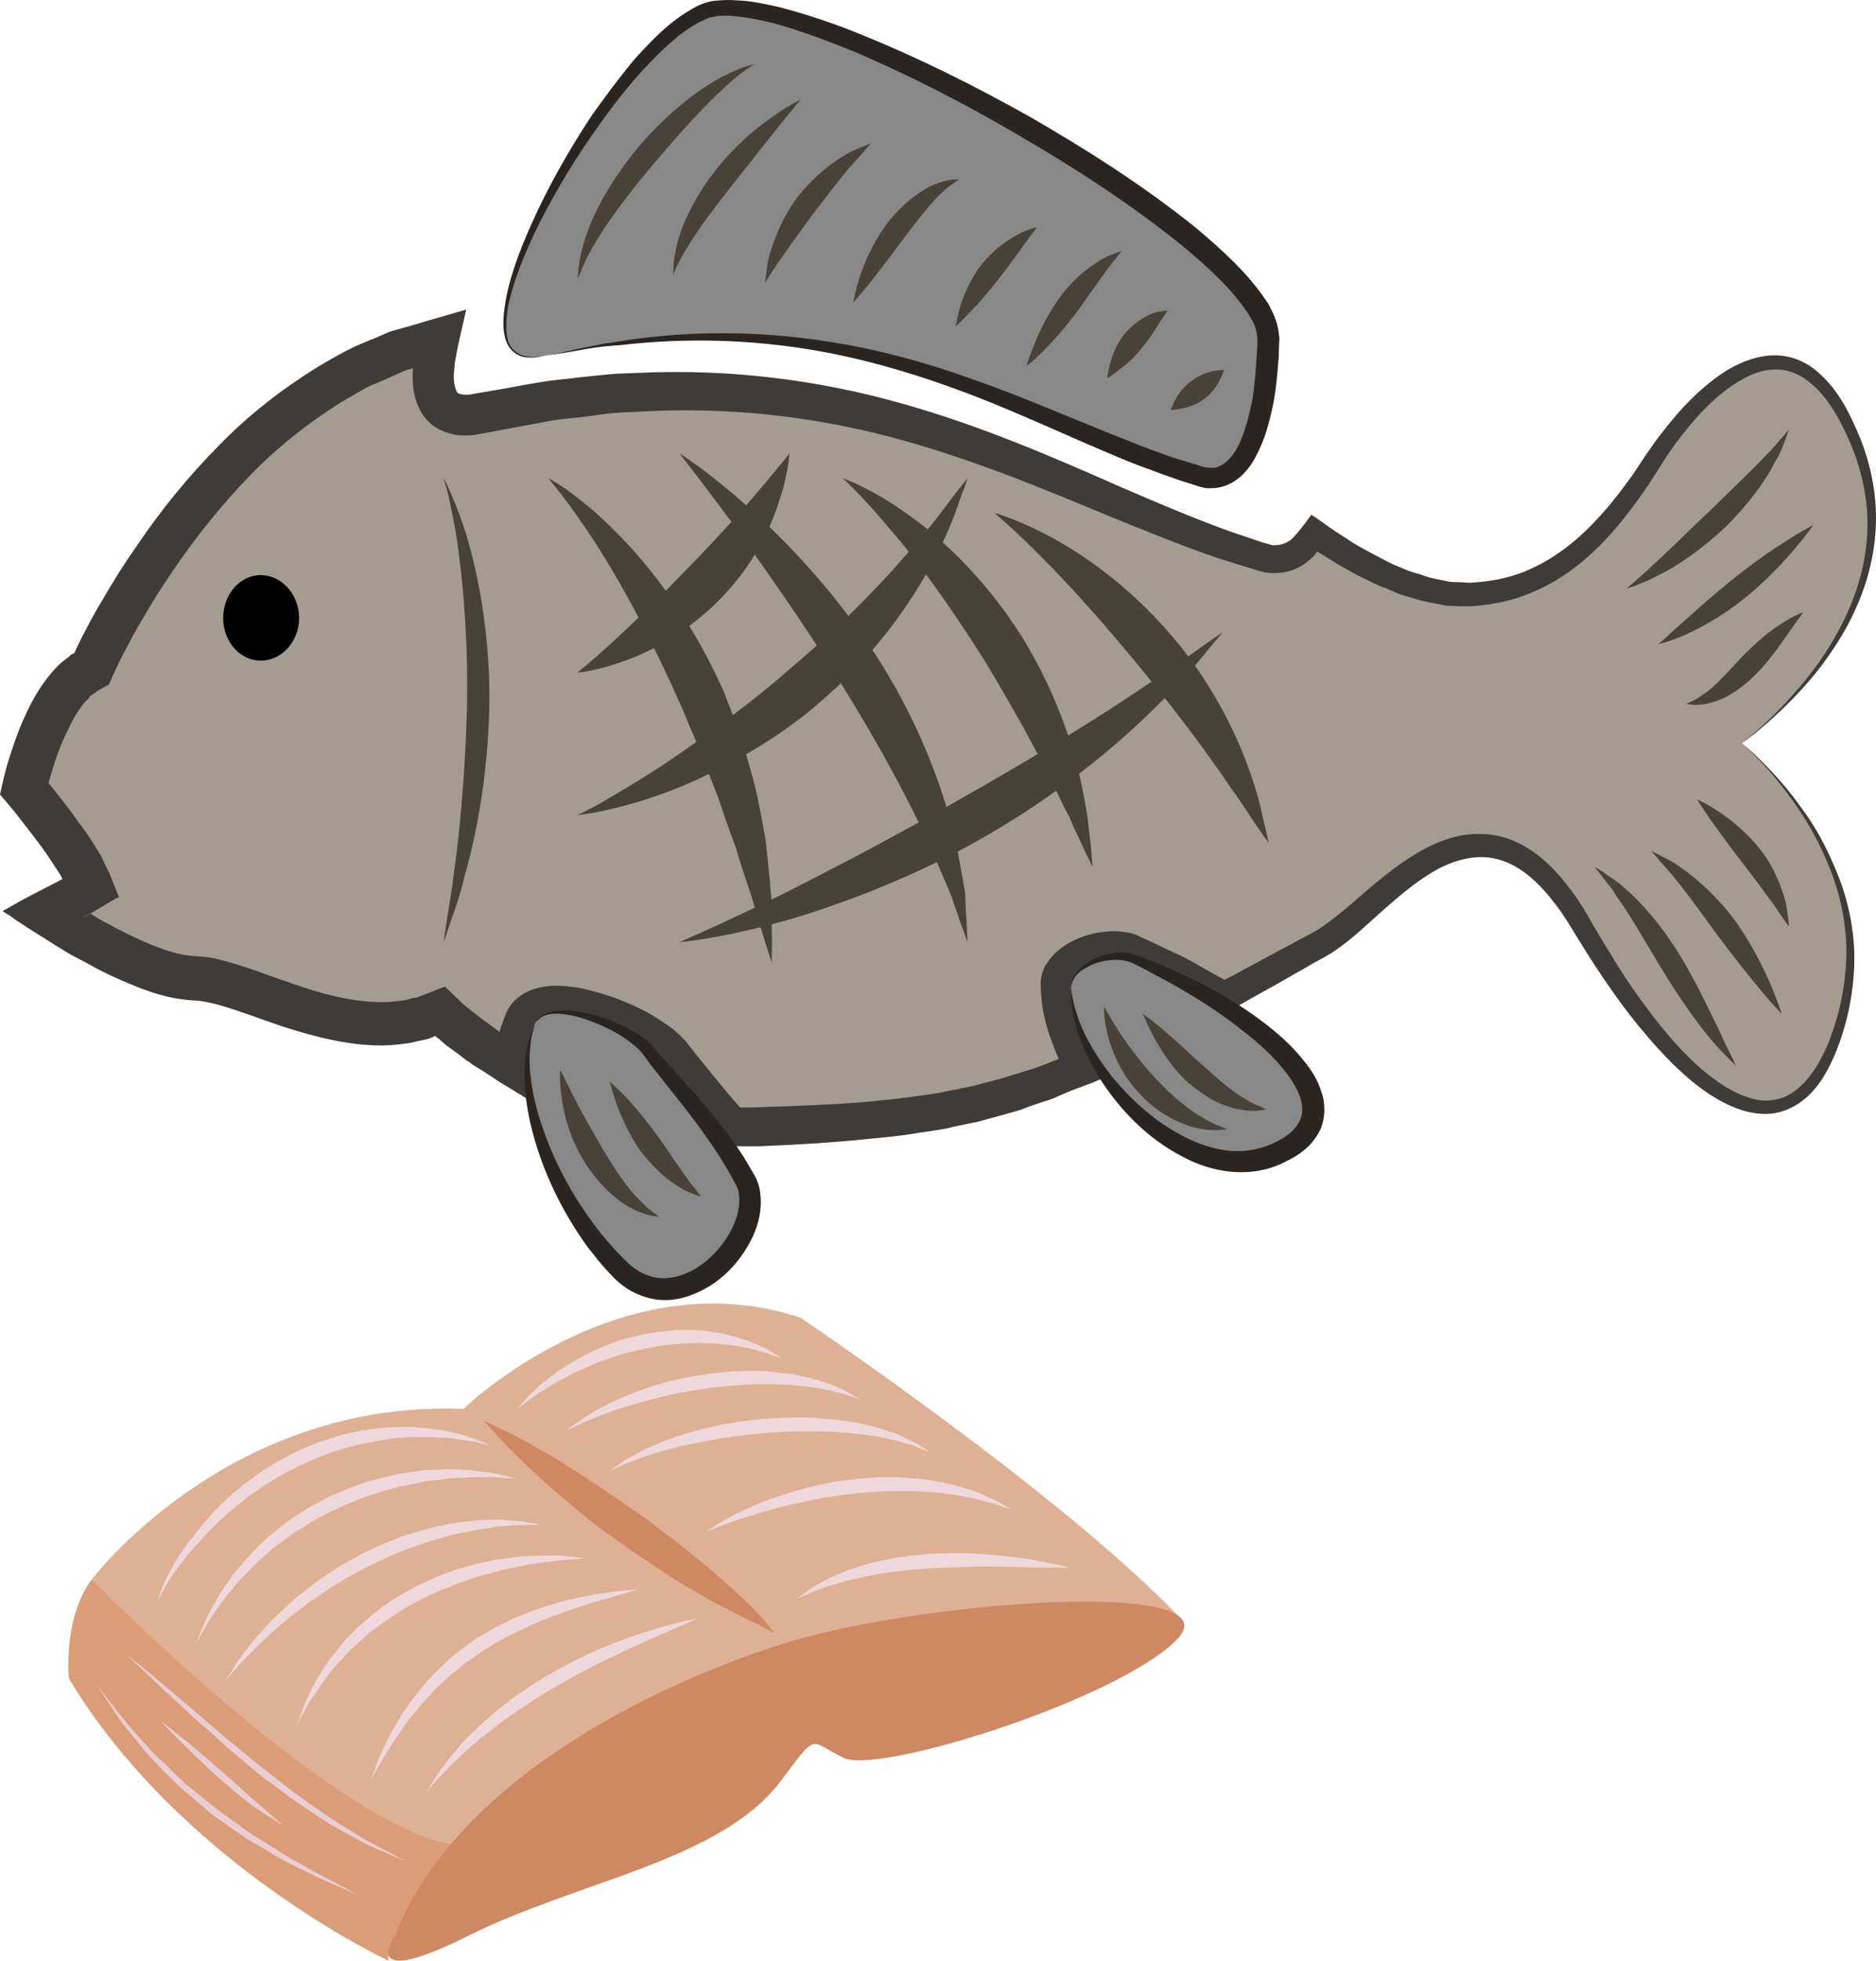 <?xml version="1.0" encoding="UTF-8" standalone="no"?>
<svg
   xmlns:dc="http://purl.org/dc/elements/1.1/"
   xmlns:cc="http://creativecommons.org/ns#"
   xmlns:rdf="http://www.w3.org/1999/02/22-rdf-syntax-ns#"
   xmlns:svg="http://www.w3.org/2000/svg"
   xmlns="http://www.w3.org/2000/svg"
   id="svg117"
   viewBox="0 0 5287.433 5523.423"
   style="clip-rule:evenodd;fill-rule:evenodd;image-rendering:optimizeQuality;shape-rendering:geometricPrecision;text-rendering:geometricPrecision"
   version="1.1"
   height="55.234mm"
   width="52.874mm"
   xml:space="preserve">
 <defs
   id="defs4">
  <style
   id="style2"
   type="text/css">
   <![CDATA[
    .fil1 {fill:#DB9D77;fill-rule:nonzero}
    .fil7 {fill:black;fill-rule:nonzero}
    .fil9 {fill:#2B2522;fill-rule:nonzero}
    .fil6 {fill:#3F3B38;fill-rule:nonzero}
    .fil10 {fill:#494239;fill-rule:nonzero}
    .fil8 {fill:#898888;fill-rule:nonzero}
    .fil5 {fill:#A59C90;fill-rule:nonzero}
    .fil2 {fill:#CE8963;fill-rule:nonzero}
    .fil0 {fill:#DEB194;fill-rule:nonzero}
    .fil4 {fill:#EACED5;fill-rule:nonzero}
    .fil3 {fill:#EFD8DB;fill-rule:nonzero}
   ]]>
  </style>
 </defs>
 <g
   transform="translate(-7806,-11909.91)"
   id="Vrstva_x0020_1">
  <g
   id="_462936512">
   <path
   style="fill:#deb194;fill-rule:nonzero"
   id="path7"
   d="m 8064,16360 c 0,0 383,-508 1048,-481 0,0 440,-427 950,-257 0,0 724,487 1065,840 0,0 -561,190 -585,183 -23,-7 -520,156 -520,156 0,0 -637,305 -667,305 -29,0 -381,150 -428,129 -46,-20 -423,-338 -423,-338 l -306,-299 z"
   class="fil0" />
   <path
   style="fill:#db9d77;fill-rule:nonzero"
   id="path9"
   d="m 8900,17433 c 0,0 -587,-273 -900,-795 0,0 -17,-169 64,-278 0,0 682,690 1013,745 0,0 -168,215 -177,328 z"
   class="fil1" />
   <path
   style="fill:#ce8963;fill-rule:nonzero"
   id="path11"
   d="m 10048,16530 c 0,0 -895,244 -1130,834 0,0 -107,156 206,0 313,-156 711,-211 882,-436 107,-143 79,-113 178,-66 98,48 769,-163 938,-332 167,-170 -666,-116 -1074,0 z"
   class="fil2" />
   <path
   style="fill:#ce8963;fill-rule:nonzero"
   id="path13"
   d="m 9170,15913 c 0,0 15,6 39,18 26,11 60,29 101,52 42,23 88,51 137,83 25,16 51,33 76,51 26,17 51,35 77,53 26,18 52,37 76,56 25,18 49,37 72,56 23,18 45,37 67,55 10,9 20,18 30,26 9,9 19,18 29,26 17,16 34,31 48,45 14,14 26,28 36,38 19,24 29,38 29,38 0,0 -15,-8 -39,-21 -12,-6 -27,-13 -43,-21 -17,-9 -37,-18 -57,-29 -11,-5 -21,-11 -32,-16 -11,-7 -23,-13 -34,-20 -24,-13 -48,-28 -73,-43 -25,-16 -51,-33 -76,-50 -26,-17 -52,-35 -78,-54 -26,-18 -52,-36 -77,-55 -24,-20 -48,-40 -71,-59 -46,-38 -88,-76 -123,-110 -35,-34 -64,-63 -83,-85 -20,-21 -31,-34 -31,-34 z"
   class="fil2" />
   <path
   style="fill:#efd8db;fill-rule:nonzero"
   id="path15"
   d="m 9187,15981 c 0,0 -16,-4 -46,-10 -14,-3 -33,-4 -53,-8 -10,-2 -20,-2 -32,-3 -12,0 -24,-2 -36,-2 -26,0 -53,-1 -82,2 -7,1 -14,1 -22,2 -6,1 -14,2 -21,3 -15,3 -31,4 -46,8 -16,3 -32,6 -47,10 -16,5 -31,9 -48,14 -15,5 -31,11 -47,17 -15,6 -31,13 -46,20 -16,7 -31,16 -47,23 -15,8 -29,17 -44,26 -15,8 -28,19 -43,28 -14,9 -27,19 -39,30 -7,5 -14,10 -20,15 -6,5 -12,11 -19,16 -11,11 -24,21 -34,32 -11,11 -21,21 -32,32 -10,11 -19,22 -29,32 -9,10 -17,20 -25,30 -7,10 -16,19 -22,28 -13,19 -25,35 -33,49 -15,30 -25,46 -25,46 0,0 7,-18 19,-50 7,-16 17,-33 28,-55 6,-10 13,-20 20,-31 8,-11 15,-23 24,-34 9,-11 18,-22 27,-34 10,-12 20,-24 31,-36 10,-13 22,-23 34,-35 12,-13 24,-24 38,-35 13,-11 26,-22 41,-32 14,-10 28,-22 43,-31 15,-9 30,-19 46,-27 16,-8 32,-17 47,-25 17,-6 33,-13 49,-20 17,-6 34,-12 50,-17 33,-10 66,-17 98,-22 17,-3 32,-4 48,-5 8,-1 15,-1 23,-2 8,0 15,0 23,0 14,0 29,-1 43,1 14,1 27,3 40,4 26,3 49,7 70,12 20,6 38,11 52,16 28,12 44,18 44,18 z"
   class="fil3" />
   <path
   style="fill:#efd8db;fill-rule:nonzero"
   id="path17"
   d="m 9263,16075 c 0,0 -17,0 -46,-2 -14,-2 -31,-2 -51,-2 -10,0 -21,0 -32,0 -11,1 -22,2 -35,2 -12,1 -25,1 -37,3 -13,2 -27,4 -41,5 -13,1 -28,4 -42,8 -15,3 -29,5 -44,8 -29,8 -60,16 -91,27 -30,10 -60,24 -90,37 -15,7 -30,15 -44,22 -15,7 -29,16 -43,25 -7,5 -14,9 -21,13 -7,4 -14,9 -21,14 -12,9 -26,19 -38,28 -13,10 -25,21 -36,31 -12,10 -24,20 -34,31 -10,10 -20,21 -30,31 -10,9 -18,21 -27,31 -8,10 -16,20 -24,30 -7,10 -14,19 -20,28 -6,9 -12,17 -17,25 -6,8 -10,17 -14,23 -16,28 -25,44 -25,44 0,0 6,-18 19,-48 4,-8 6,-16 11,-25 5,-9 10,-18 15,-28 6,-10 12,-20 18,-32 6,-10 14,-21 22,-32 9,-12 16,-24 25,-35 10,-11 20,-23 30,-35 10,-12 22,-23 33,-35 12,-11 23,-23 36,-33 26,-21 52,-43 82,-61 14,-9 29,-19 44,-26 15,-8 30,-16 46,-24 31,-13 62,-27 94,-37 32,-11 64,-16 95,-24 15,-3 30,-4 45,-7 15,-2 30,-4 44,-4 14,0 28,-1 42,-2 13,-1 26,1 38,1 13,1 24,1 36,2 12,1 22,3 32,4 20,2 38,5 52,9 28,7 44,10 44,10 z"
   class="fil3" />
   <path
   style="fill:#efd8db;fill-rule:nonzero"
   id="path19"
   d="m 9332,16205 c 0,0 -15,0 -43,1 -14,-1 -31,0 -49,2 -10,1 -20,2 -31,2 -10,2 -21,4 -33,6 -23,2 -48,8 -74,13 -13,2 -26,6 -40,10 -13,4 -27,7 -42,12 -27,9 -56,18 -85,30 -29,11 -57,26 -86,39 -28,15 -57,29 -84,46 -13,9 -27,16 -39,25 -13,8 -26,18 -38,26 -14,8 -25,18 -37,27 -11,9 -23,17 -34,26 -21,19 -42,36 -60,53 -9,8 -18,17 -26,25 -8,8 -16,16 -23,23 -14,15 -27,27 -37,39 -19,22 -30,35 -30,35 0,0 9,-14 26,-40 8,-14 19,-29 31,-45 7,-8 14,-18 21,-27 8,-8 16,-18 25,-27 17,-21 36,-40 58,-60 10,-10 22,-19 33,-30 12,-10 23,-20 36,-29 25,-19 51,-39 79,-56 27,-18 56,-32 85,-49 30,-13 60,-27 90,-38 29,-12 60,-19 88,-28 15,-4 29,-7 44,-10 13,-3 27,-5 41,-7 14,-2 27,-3 40,-5 13,-1 25,-1 37,-2 12,0 23,-1 34,-1 11,0 21,1 31,2 19,1 36,2 49,5 28,4 43,7 43,7 z"
   class="fil3" />
   <path
   style="fill:#efd8db;fill-rule:nonzero"
   id="path21"
   d="m 9454,16300 c 0,0 -15,1 -41,3 -13,1 -29,2 -47,5 -9,1 -19,2 -29,3 -10,2 -20,4 -31,5 -22,3 -46,9 -71,14 -12,2 -26,5 -38,10 -13,3 -26,6 -40,10 -27,9 -54,17 -81,29 -28,10 -55,23 -82,36 -26,14 -54,28 -78,46 -25,15 -49,34 -72,51 -11,10 -21,20 -32,29 -5,5 -10,10 -15,14 -6,5 -10,10 -15,15 -9,10 -18,20 -27,29 -9,10 -16,20 -24,29 -7,10 -14,19 -20,28 -7,9 -12,18 -18,27 -5,8 -11,16 -16,23 -4,7 -8,15 -11,21 -15,25 -23,40 -23,40 0,0 6,-16 17,-44 2,-7 5,-15 9,-23 4,-8 8,-17 13,-26 4,-10 10,-20 15,-30 6,-10 13,-20 19,-31 7,-10 14,-22 22,-32 8,-11 18,-22 26,-33 5,-6 10,-11 14,-17 5,-5 10,-10 16,-16 10,-10 20,-21 32,-31 23,-20 47,-41 73,-58 26,-18 54,-33 81,-48 29,-13 56,-27 85,-37 28,-11 58,-18 85,-26 28,-6 55,-12 81,-15 13,-1 26,-3 38,-5 12,-1 23,-1 35,-2 11,0 22,-1 32,-1 11,0 20,0 30,0 18,1 34,1 47,3 26,3 41,5 41,5 z"
   class="fil3" />
   <path
   style="fill:#efd8db;fill-rule:nonzero"
   id="path23"
   d="m 9604,16387 c 0,0 -14,4 -38,12 -12,3 -27,7 -44,13 -17,5 -36,9 -57,16 -21,7 -43,14 -67,23 -24,7 -48,18 -73,27 -13,6 -25,12 -38,18 -12,6 -26,11 -38,18 -13,7 -26,13 -38,20 -13,8 -25,15 -38,23 -13,7 -24,17 -36,25 l -19,12 -16,14 c -24,18 -45,38 -66,57 -9,11 -19,21 -28,31 -10,10 -19,21 -27,31 -9,10 -17,20 -25,30 -7,10 -14,20 -20,30 -15,19 -26,37 -36,54 -5,8 -11,16 -15,23 -4,8 -8,15 -11,20 -15,25 -22,39 -22,39 0,0 6,-16 15,-43 3,-6 6,-14 9,-22 4,-8 8,-16 12,-26 9,-17 18,-38 31,-59 6,-11 13,-22 19,-33 8,-11 16,-22 23,-33 16,-24 36,-45 55,-68 21,-21 42,-44 66,-63 l 18,-15 18,-13 c 13,-9 25,-19 38,-27 14,-7 27,-15 40,-23 13,-7 27,-14 40,-20 13,-8 26,-12 40,-18 13,-5 26,-11 39,-15 14,-5 26,-9 39,-13 13,-4 25,-7 38,-11 24,-7 47,-11 69,-15 21,-5 41,-7 59,-10 17,-3 32,-4 45,-5 25,-2 39,-4 39,-4 z"
   class="fil3" />
   <path
   style="fill:#efd8db;fill-rule:nonzero"
   id="path25"
   d="m 9773,16469 c 0,0 -52,23 -130,57 -20,8 -40,18 -62,28 -22,10 -45,22 -69,33 -24,11 -48,24 -73,37 -12,7 -24,13 -37,20 -12,7 -24,14 -36,21 -25,15 -49,29 -72,45 -12,8 -24,15 -35,23 -11,8 -23,16 -33,24 -11,7 -21,15 -32,24 -10,8 -20,15 -30,23 -19,17 -37,31 -53,46 -16,15 -31,29 -43,42 -13,14 -24,24 -32,34 -18,20 -28,31 -28,31 0,0 8,-13 23,-36 7,-12 16,-25 28,-40 5,-7 11,-15 18,-23 7,-8 14,-16 21,-25 14,-18 32,-35 51,-53 18,-17 38,-36 60,-53 11,-9 22,-17 33,-27 12,-8 23,-16 35,-24 24,-17 48,-32 73,-47 13,-7 25,-14 38,-21 13,-7 25,-13 38,-20 25,-13 50,-24 75,-35 24,-10 49,-20 71,-27 23,-9 44,-16 65,-22 20,-7 39,-12 55,-16 17,-5 31,-8 43,-11 24,-5 38,-8 38,-8 z"
   class="fil3" />
   <path
   style="fill:#efd8db;fill-rule:nonzero"
   id="path27"
   d="m 9263,15879 c 0,0 9,-10 25,-28 7,-8 18,-18 30,-29 6,-6 12,-12 19,-18 8,-5 15,-11 23,-17 15,-13 34,-25 53,-36 19,-12 40,-23 62,-34 22,-9 45,-20 69,-28 24,-8 49,-14 74,-20 25,-4 50,-9 74,-10 26,-4 50,-2 74,-2 12,0 23,2 35,3 11,2 22,3 33,5 22,5 42,9 60,16 9,2 18,5 26,8 8,4 16,7 23,10 15,6 27,13 37,19 19,12 30,18 30,18 0,0 -12,-4 -33,-10 -10,-5 -23,-8 -38,-12 -7,-2 -15,-4 -23,-6 -8,-2 -17,-3 -26,-5 -18,-4 -38,-5 -59,-7 -10,-2 -21,-2 -32,-2 -11,0 -22,-2 -33,-1 -23,1 -47,2 -71,5 -23,1 -47,7 -71,11 -24,6 -48,10 -71,18 -24,7 -46,15 -67,23 -11,5 -22,10 -32,14 -11,5 -21,9 -30,14 -19,10 -38,19 -54,29 -8,5 -17,10 -24,14 -7,5 -14,9 -21,13 -12,9 -24,17 -33,24 -19,13 -29,21 -29,21 z"
   class="fil3" />
   <path
   style="fill:#efd8db;fill-rule:nonzero"
   id="path29"
   d="m 9402,15940 c 0,0 11,-8 31,-23 10,-8 23,-15 37,-24 14,-10 32,-18 50,-28 19,-10 39,-18 61,-27 22,-9 46,-18 70,-25 25,-7 50,-15 77,-20 26,-6 53,-9 79,-14 27,-2 54,-6 81,-6 26,-2 53,-1 78,0 26,2 50,6 74,8 23,6 45,9 64,15 20,6 38,11 53,18 16,7 29,12 40,19 21,12 33,19 33,19 0,0 -13,-4 -35,-12 -11,-4 -26,-6 -41,-11 -16,-4 -34,-7 -54,-10 -10,-2 -20,-3 -30,-4 -11,-1 -22,-2 -33,-4 -11,0 -23,0 -35,-1 -12,0 -24,-1 -36,-1 -13,0 -26,1 -38,1 -13,0 -26,1 -38,2 -26,1 -53,5 -79,7 -26,5 -52,7 -78,13 -13,2 -26,5 -38,7 -12,3 -24,6 -37,9 -24,6 -47,12 -69,19 -22,7 -44,12 -62,20 -19,7 -37,13 -51,20 -16,6 -29,11 -40,17 -22,10 -34,16 -34,16 z"
   class="fil3" />
   <path
   style="fill:#efd8db;fill-rule:nonzero"
   id="path31"
   d="m 9524,16055 c 0,0 12,-9 34,-25 10,-8 24,-15 41,-24 16,-10 35,-18 55,-27 21,-8 44,-17 68,-25 25,-7 50,-16 77,-22 14,-2 28,-6 42,-9 13,-2 28,-4 42,-7 29,-5 58,-7 87,-10 30,-1 59,-3 88,-3 14,0 29,1 43,1 14,1 28,3 42,4 27,1 54,7 79,10 25,6 48,11 69,17 22,8 41,13 58,22 16,8 31,14 43,21 22,14 35,23 35,23 0,0 -14,-6 -38,-15 -12,-6 -27,-9 -44,-14 -4,-1 -9,-3 -13,-4 -5,-1 -9,-2 -14,-3 -10,-2 -20,-4 -31,-7 -10,-2 -21,-3 -33,-5 -12,-1 -23,-3 -36,-4 -12,-2 -25,-3 -37,-3 -7,-1 -13,-1 -20,-2 -7,-1 -13,-1 -20,-1 -13,0 -27,-1 -41,-1 -14,0 -28,0 -42,0 -28,0 -57,3 -85,4 -29,3 -58,5 -86,9 -14,2 -28,4 -42,6 -14,2 -27,4 -40,7 -27,4 -53,11 -77,15 -24,7 -47,12 -68,18 -21,8 -40,12 -56,19 -17,7 -32,12 -44,17 -23,12 -36,18 -36,18 z"
   class="fil3" />
   <path
   style="fill:#efd8db;fill-rule:nonzero"
   id="path33"
   d="m 9796,16225 c 0,0 12,-8 33,-22 10,-6 24,-13 40,-22 15,-9 33,-17 53,-25 19,-10 41,-18 64,-26 23,-8 47,-16 73,-23 26,-7 52,-14 80,-19 27,-6 54,-8 83,-12 27,-2 56,-5 83,-5 28,0 55,2 82,4 26,2 52,6 75,11 24,6 46,10 66,17 11,4 21,6 30,10 9,3 17,7 25,11 16,7 30,13 41,19 22,13 34,21 34,21 0,0 -13,-5 -36,-13 -12,-5 -26,-8 -42,-12 -16,-5 -35,-9 -56,-13 -20,-5 -42,-6 -65,-10 -12,-2 -24,-2 -37,-3 -12,-1 -24,-2 -37,-2 -13,0 -26,-1 -39,-1 -13,0 -26,1 -40,1 -27,0 -54,3 -81,5 -27,4 -55,6 -82,11 -26,4 -53,9 -78,15 -25,6 -50,11 -73,17 -22,7 -44,12 -64,19 -20,6 -38,12 -54,17 -17,7 -30,11 -42,16 -23,9 -36,14 -36,14 z"
   class="fil3" />
   <path
   style="fill:#efd8db;fill-rule:nonzero"
   id="path35"
   d="m 10051,16414 c 0,0 10,-7 28,-20 9,-8 21,-14 34,-22 14,-8 30,-16 47,-24 17,-8 37,-15 58,-22 20,-7 42,-13 65,-18 23,-5 47,-10 71,-13 25,-4 49,-5 74,-8 24,-1 49,-2 74,-2 24,0 48,1 71,3 47,3 89,8 126,13 37,6 67,13 88,17 22,5 33,9 33,9 0,0 -12,0 -33,-1 -22,0 -53,0 -90,-1 -36,-1 -79,-2 -125,-2 -22,0 -46,1 -70,2 -24,0 -48,2 -72,3 -24,2 -49,3 -72,6 -12,1 -24,3 -36,4 -11,2 -23,3 -34,5 -22,4 -44,8 -65,13 -20,5 -39,8 -57,15 -17,5 -34,9 -47,15 -14,5 -27,9 -37,15 -20,9 -31,13 -31,13 z"
   class="fil3" />
   <path
   style="fill:#eaced5;fill-rule:nonzero"
   id="path37"
   d="m 8076,16652 c 0,0 9,12 26,34 8,11 19,24 30,39 12,15 25,32 40,49 16,18 32,37 50,56 16,21 38,38 58,58 21,20 41,42 65,60 22,18 45,37 69,56 24,18 48,35 72,52 23,19 48,32 71,47 24,14 46,30 68,42 22,12 43,24 62,35 39,21 72,38 94,50 23,12 36,19 36,19 0,0 -14,-6 -37,-16 -12,-5 -26,-11 -42,-18 -17,-7 -35,-15 -54,-25 -21,-10 -42,-21 -64,-32 -23,-11 -46,-25 -70,-40 -23,-14 -49,-27 -73,-45 -24,-17 -48,-34 -73,-51 -23,-20 -46,-40 -69,-59 -24,-19 -44,-41 -65,-61 -20,-21 -40,-40 -57,-61 -17,-21 -33,-41 -48,-59 -15,-18 -27,-36 -38,-52 -10,-16 -20,-30 -27,-42 -15,-23 -24,-36 -24,-36 z"
   class="fil4" />
   <path
   style="fill:#eaced5;fill-rule:nonzero"
   id="path39"
   d="m 8950,17154 c 0,0 -14,-6 -38,-17 -12,-5 -26,-11 -43,-18 -8,-4 -17,-8 -26,-12 -10,-4 -19,-10 -29,-15 -20,-11 -42,-23 -65,-36 -23,-12 -45,-29 -69,-44 -24,-16 -49,-32 -73,-51 -24,-18 -49,-37 -74,-55 -24,-21 -47,-41 -71,-60 -23,-20 -45,-40 -67,-60 -45,-38 -84,-76 -118,-107 -35,-33 -63,-60 -83,-78 -20,-19 -32,-30 -32,-30 0,0 12,10 34,26 21,18 51,42 86,72 35,30 77,65 121,103 22,19 45,39 69,58 24,20 47,39 71,58 25,19 49,38 73,57 23,19 48,35 71,52 12,8 24,16 35,24 5,4 11,7 16,11 6,4 12,7 17,11 23,14 43,26 63,39 19,12 37,21 54,30 16,8 30,16 42,22 23,13 36,20 36,20 z"
   class="fil4" />
   <path
   style="fill:#eaced5;fill-rule:nonzero"
   id="path41"
   d="m 8261,16760 c 0,0 6,4 16,12 9,7 23,18 39,31 33,26 76,62 118,100 21,19 43,37 62,55 10,8 19,18 28,25 9,8 18,15 26,22 16,14 29,26 38,34 10,8 15,13 15,13 0,0 -6,-3 -16,-10 -11,-7 -25,-15 -42,-27 -9,-6 -18,-12 -28,-19 -10,-7 -20,-15 -30,-23 -21,-17 -42,-36 -63,-53 -43,-39 -83,-78 -113,-108 -15,-15 -28,-28 -37,-37 -8,-9 -13,-15 -13,-15 z"
   class="fil4" />
  </g>
 </g>
 <g
   transform="translate(-7806,-11909.91)"
   id="Vrstva_x0020_1_0">
  <path
   style="fill:#a59c90;fill-rule:nonzero"
   id="path46"
   d="m 12715,14004 c 0,0 578,-402 283,-931 -175,-313 -423,-39 -540,146 -134,209 -282,354 -508,366 -160,8 -345,-105 -439,-173 -40,62 -90,84 -143,69 -583,-168 -1137,-640 -2208,-407 -128,29 -154,-65 -119,-208 -637,142 -978,928 -978,928 -130,58 -188,337 -188,337 0,0 167,198 188,279 l -130,71 c 0,0 276,185 422,185 145,0 444,210 691,93 0,0 75,77 212,156 3,-46 12,-89 28,-126 45,-108 349,8 417,100 28,39 93,110 163,195 20,1 40,1 61,0 434,-12 657,-48 930,-165 -47,-82 -74,-167 -72,-238 1,-77 143,-123 207,-97 92,38 183,84 265,134 82,-45 172,-95 273,-150 165,-91 450,-542 733,-53 284,488 604,732 735,262 124,-448 -283,-773 -283,-773 z"
   class="fil5" />
  <path
   style="fill:#3f3b38;fill-rule:nonzero"
   id="path48"
   d="m 12715,14004 c 0,0 30,22 82,77 25,26 56,62 87,106 33,44 65,99 93,166 29,66 51,145 55,233 3,89 -12,187 -50,284 -20,48 -45,99 -91,137 -23,19 -53,34 -84,39 -31,5 -64,0 -93,-9 -60,-20 -113,-57 -160,-99 -48,-42 -91,-91 -133,-142 -42,-52 -81,-107 -119,-165 -19,-29 -37,-58 -56,-89 -18,-30 -36,-59 -57,-86 -41,-54 -92,-104 -153,-123 -62,-20 -131,-3 -193,34 -62,37 -120,90 -180,144 -30,27 -61,55 -99,80 -10,7 -20,12 -28,17 l -28,15 c -18,11 -36,21 -54,31 -36,21 -73,42 -110,62 -22,13 -45,25 -68,38 l -12,6 c -3,2 -7,6 -11,2 l -24,-12 -37,-21 c -38,-19 -74,-42 -113,-58 -20,-9 -40,-17 -59,-26 l -30,-13 -15,-7 c -3,0 -5,-2 -9,-2 -27,-5 -69,3 -99,20 -15,8 -27,19 -32,28 -4,5 -4,8 -4,10 0,7 1,20 2,28 3,39 16,79 32,118 1,7 14,29 22,46 l 27,53 8,14 1,3 c 0,1 -2,1 -3,2 l -7,3 -28,12 -59,22 -40,17 c -10,5 -21,9 -34,13 -23,7 -46,15 -68,24 -23,7 -47,13 -71,20 -24,6 -47,14 -71,18 -25,5 -49,10 -74,16 -23,4 -48,8 -73,11 -48,9 -98,13 -148,18 -99,10 -199,16 -300,20 -27,0 -44,0 -100,0 -7,2 -11,-3 -15,-8 l -11,-13 -20,-24 -25,-30 -48,-57 -52,-62 c -20,-24 -25,-32 -43,-46 -16,-13 -36,-25 -56,-37 -41,-22 -86,-39 -131,-50 -23,-5 -45,-9 -65,-9 -20,-1 -38,4 -40,7 -1,1 -1,1 -1,1 -1,2 0,-1 -2,5 l -6,15 c -1,6 -1,8 -5,23 -2,12 -5,24 -7,38 l -4,42 -7,82 c -30,-18 -61,-38 -95,-58 -16,-11 -33,-22 -50,-33 -9,-5 -17,-10 -26,-16 -6,-4 -6,-5 -9,-7 l -7,-4 c -19,-15 -39,-30 -59,-44 -10,-9 -19,-17 -30,-25 1,0 0,0 0,-1 l -13,6 c -3,1 -1,1 -6,2 l -12,3 -24,5 c -16,5 -32,6 -49,8 -16,2 -33,3 -49,3 -66,0 -130,-12 -191,-28 -62,-16 -122,-37 -179,-58 -59,-20 -115,-40 -163,-41 -83,-6 -144,-33 -207,-60 -31,-14 -62,-29 -91,-46 -14,-7 -30,-16 -44,-23 l -33,-20 c -15,-9 -28,-18 -41,-26 -28,-17 -54,-34 -80,-51 l -19,-14 -11,-6 -4,-3 c -1,-1 -5,-3 -1,-4 l 46,-26 c 43,-24 94,-48 137,-72 l -3,7 v 1 h -15 v 0 l -4,-9 c -17,-26 -34,-53 -53,-79 -15,-21 -32,-42 -48,-63 l -24,-31 c -15,-19 -31,-37 -46,-55 17,-79 24,-96 36,-133 11,-33 24,-67 40,-100 15,-32 34,-65 58,-96 6,-8 12,-15 19,-23 8,-8 14,-15 23,-22 l 13,-10 6,-5 3,-3 1,-1 10,-5 c 0,0 1,0 0,0 1,-1 -1,2 2,-4 l 10,-21 c 7,-14 13,-27 21,-41 14,-28 29,-55 45,-81 31,-54 63,-105 99,-156 68,-101 145,-195 230,-281 84,-87 180,-161 282,-224 26,-15 51,-30 78,-44 27,-14 54,-25 82,-36 l 41,-18 71,-20 c 49,-15 97,-28 144,-42 l -23,101 c -3,16 -6,33 -9,48 l -2,24 -1,8 c 0,1 0,3 0,5 -1,24 7,45 10,48 3,2 6,4 13,5 7,1 18,2 30,-1 31,-5 62,-11 93,-16 32,-6 63,-12 96,-17 31,-6 64,-8 96,-12 31,-4 64,-7 95,-10 32,-4 64,-3 95,-5 254,-11 501,21 729,85 227,63 435,154 630,240 97,42 192,82 287,117 24,9 47,16 70,24 l 35,12 c 6,1 14,4 18,5 3,1 7,2 11,3 16,0 31,-2 46,-12 8,-2 42,-44 63,-74 18,11 37,26 55,38 l 25,17 18,11 c 22,16 45,28 69,41 24,12 47,26 71,36 l 36,15 c 12,4 24,8 36,11 24,10 49,13 72,18 13,4 25,2 37,3 12,0 23,3 36,1 49,-3 97,-12 141,-29 89,-35 163,-96 225,-167 31,-34 58,-71 85,-108 25,-38 51,-78 79,-114 55,-72 117,-138 193,-184 38,-21 81,-38 127,-38 45,-1 89,18 120,45 64,54 95,125 123,191 26,66 40,134 43,199 5,129 -34,240 -80,326 -47,86 -100,150 -146,198 -47,49 -85,81 -111,103 -27,21 -41,31 -41,31 0,0 14,-11 40,-33 25,-22 62,-56 106,-106 44,-49 95,-114 138,-200 43,-85 78,-195 69,-319 -5,-61 -20,-125 -47,-188 -27,-62 -62,-130 -117,-173 -27,-22 -62,-36 -97,-34 -35,0 -71,15 -105,36 -66,41 -124,105 -176,176 -26,35 -48,73 -74,113 -27,39 -55,78 -87,116 -63,75 -143,147 -244,188 -50,21 -104,33 -160,37 -14,2 -28,0 -42,1 -15,-2 -30,0 -43,-3 -29,-6 -57,-10 -84,-19 -13,-4 -28,-8 -41,-12 l -39,-17 c -27,-9 -51,-23 -77,-35 -25,-14 -51,-27 -75,-43 l -28,-17 c -5,-3 -10,-7 -14,-8 -7,9 -4,10 -36,35 -26,18 -62,28 -96,25 -8,0 -17,-2 -24,-4 -9,-2 -14,-4 -20,-6 l -37,-11 c -24,-8 -49,-15 -73,-23 -98,-34 -196,-74 -295,-114 -197,-82 -401,-167 -621,-225 -220,-58 -455,-85 -698,-72 -29,2 -60,2 -90,5 -31,4 -61,8 -92,12 -30,3 -62,5 -92,12 -31,6 -61,11 -92,17 -32,6 -64,12 -97,18 -19,4 -42,5 -65,2 -25,-5 -53,-15 -75,-36 -22,-21 -32,-46 -39,-69 -6,-22 -7,-43 -7,-63 l 1,-16 v -3 c -4,0 -12,3 -17,4 l -8,3 -36,16 c -24,12 -50,20 -74,33 -22,13 -46,26 -69,40 -92,58 -179,126 -257,207 -78,81 -151,171 -215,266 -33,48 -64,97 -93,148 -15,25 -28,51 -42,77 -7,12 -13,25 -20,39 l -9,19 -17,38 -34,19 -3,3 -2,1 -3,3 -7,4 c -5,3 -8,9 -12,14 -5,3 -9,8 -13,14 -17,21 -31,47 -43,73 -14,28 -25,56 -35,86 -9,27 -22,74 -18,61 11,13 21,26 32,40 17,22 34,43 50,67 21,27 41,56 59,87 3,5 5,7 8,13 l 10,22 c 8,15 15,29 20,44 l 18,45 c 0,1 2,2 1,3 l -4,2 -6,3 -14,8 -25,15 -27,16 -9,4 -5,3 -11,6 3,-1 11,-6 6,-3 c 0,0 2,0 2,0 v 0 l 8,5 c 13,9 26,16 40,23 27,15 55,29 83,42 54,25 113,47 158,49 l 26,2 c 12,1 21,2 30,4 18,4 35,9 51,13 34,10 63,20 93,31 59,21 114,41 169,56 54,14 109,24 159,24 14,0 26,0 38,-2 13,-1 25,-2 36,-5 l 18,-5 9,-1 c 2,0 10,-4 14,-5 22,-9 44,-17 66,-26 17,16 34,33 52,50 l 26,21 c 18,14 35,27 53,40 l 11,8 2,2 4,2 c 2,2 5,4 6,5 1,-2 1,-2 2,-6 -1,2 2,-10 5,-16 l 8,-22 c 2,-7 9,-21 16,-31 7,-10 17,-19 27,-26 20,-15 40,-21 59,-25 19,-4 36,-5 52,-4 32,1 62,6 90,14 57,14 108,35 158,61 25,15 50,30 74,49 11,9 24,21 35,34 l 26,33 46,57 49,59 25,29 4,5 c 0,1 0,2 1,2 -5,-1 28,1 52,-1 100,-3 198,-7 294,-14 49,-5 96,-9 144,-16 23,-3 46,-6 69,-10 23,-5 47,-9 70,-14 23,-4 45,-10 67,-16 22,-6 45,-11 67,-19 22,-6 44,-14 66,-20 10,-4 22,-8 32,-12 l 25,-10 8,-3 c 1,-1 7,-1 4,-5 l -4,-9 c -1,-3 -1,-1 -7,-17 -18,-46 -34,-95 -37,-147 -1,-14 -2,-25 -2,-41 2,-19 7,-38 18,-53 19,-30 44,-47 68,-60 24,-13 50,-21 76,-26 26,-4 54,-6 84,0 7,1 16,4 23,6 l 16,8 31,14 c 20,10 40,19 61,29 41,17 78,42 117,63 l 19,10 4,3 c 2,1 4,-1 5,-2 15,-7 29,-15 44,-23 38,-21 75,-40 111,-60 19,-9 37,-20 55,-29 17,-10 39,-20 52,-29 31,-20 61,-45 92,-71 61,-53 122,-107 194,-148 36,-21 76,-37 118,-45 42,-7 88,-5 128,9 82,29 138,90 182,150 22,29 41,61 58,92 17,29 35,59 53,88 35,58 72,112 111,163 39,51 80,99 124,140 44,40 92,76 143,94 25,9 51,14 75,10 25,-3 48,-13 68,-29 39,-31 66,-77 86,-122 39,-93 55,-186 55,-271 -1,-85 -20,-164 -46,-229 -26,-65 -56,-121 -87,-166 -30,-45 -59,-81 -83,-109 -50,-55 -79,-79 -79,-79 z"
   class="fil6" />
  <path
   style="fill:#000000;fill-rule:nonzero"
   id="path50"
   d="m 8649,13651 c 0,66 -49,120 -108,120 -59,0 -106,-54 -106,-120 0,-66 47,-121 106,-121 59,0 108,55 108,121 z"
   class="fil7" />
  <path
   style="fill:#898888;fill-rule:nonzero"
   id="path52"
   d="m 9341,12912 c -343,76 187,-874 454,-972 268,-97 1592,652 1587,923 -7,304 -95,418 -190,390 -489,-141 -953,-537 -1851,-341 z"
   class="fil8" />
  <path
   style="fill:#2b2522;fill-rule:nonzero"
   id="path54"
   d="m 9341,12912 c 0,0 19,-4 55,-11 18,-4 40,-9 67,-14 13,-2 28,-5 43,-9 16,-2 32,-4 49,-7 139,-22 346,-38 597,3 125,20 260,55 400,106 141,49 286,114 440,174 38,16 77,29 117,44 20,6 40,12 60,18 l 31,10 11,1 c 4,1 8,0 12,1 29,-1 56,-28 74,-64 17,-36 28,-77 37,-119 8,-43 11,-88 14,-133 l 2,-34 v -16 c -1,-4 -1,-9 -2,-13 -2,-16 -11,-35 -22,-52 -46,-72 -117,-136 -189,-196 -148,-119 -305,-220 -460,-310 -155,-91 -310,-170 -462,-235 -76,-31 -151,-59 -226,-80 -37,-9 -74,-17 -110,-20 -18,-3 -35,-2 -51,-1 l -24,5 c -8,3 -15,7 -23,10 -61,32 -111,82 -158,132 -46,49 -86,101 -122,151 -73,101 -131,199 -176,288 -44,89 -75,169 -88,238 -5,34 -6,66 1,91 8,26 30,39 47,43 36,7 56,-2 56,-1 0,-1 -19,9 -57,4 -18,-3 -41,-17 -51,-44 -10,-26 -10,-59 -5,-94 9,-71 38,-154 80,-246 41,-91 96,-191 166,-297 37,-52 76,-105 121,-159 47,-51 96,-105 167,-144 8,-5 18,-9 28,-13 10,-3 20,-6 31,-7 21,-2 42,-3 62,-1 40,1 79,10 119,19 78,20 155,46 233,78 156,63 313,141 472,230 158,91 318,192 470,314 74,63 147,127 203,213 12,22 24,45 29,75 l 3,23 -1,18 -1,35 c -4,47 -7,93 -17,139 -10,47 -22,92 -45,136 -11,22 -25,43 -45,61 -20,18 -48,32 -77,33 -7,0 -14,1 -22,0 l -20,-5 -31,-10 c -21,-6 -41,-14 -62,-21 -40,-15 -81,-29 -119,-45 -154,-64 -297,-132 -434,-184 -137,-52 -269,-91 -391,-115 -246,-48 -452,-39 -591,-23 -17,1 -33,3 -49,4 -16,2 -30,4 -43,6 -27,5 -50,9 -68,12 -36,5 -55,8 -55,8 z"
   class="fil9" />
  <path
   style="fill:#898888;fill-rule:nonzero"
   id="path56"
   d="m 10825,14690 c -5,223 330,600 595,464 249,-130 -75,-400 -423,-545 -52,-22 -171,17 -172,81 z"
   class="fil8" />
  <path
   style="fill:#2b2522;fill-rule:nonzero"
   id="path58"
   d="m 10825,14690 c 1,0 -1,-8 3,-20 4,-12 16,-29 37,-44 20,-14 48,-27 84,-32 18,-3 41,-1 60,7 18,6 38,14 58,22 81,34 177,79 273,147 47,34 97,73 139,126 21,25 41,55 52,92 12,35 11,84 -12,119 -22,37 -56,59 -87,74 -31,17 -67,27 -102,30 -69,6 -135,-13 -188,-41 -109,-56 -181,-139 -230,-212 -49,-76 -73,-144 -82,-193 -5,-24 -5,-43 -5,-56 0,-12 0,-19 0,-19 0,0 0,7 2,19 2,12 5,32 13,54 13,46 45,109 97,176 53,65 128,138 227,183 49,22 105,36 160,29 28,-4 55,-12 80,-25 26,-13 49,-30 61,-51 13,-20 14,-44 7,-69 -8,-26 -23,-50 -40,-73 -36,-47 -80,-86 -124,-120 -88,-70 -178,-121 -254,-161 -19,-11 -37,-19 -54,-28 -16,-8 -33,-10 -49,-10 -32,0 -61,9 -82,21 -21,10 -33,25 -38,36 -6,11 -5,19 -6,19 z"
   class="fil9" />
  <path
   style="fill:#494239;fill-rule:nonzero"
   id="path60"
   d="m 9056,14564 c 0,0 3,-18 8,-51 4,-33 14,-81 21,-141 17,-118 32,-283 37,-463 4,-181 -9,-344 -26,-463 -8,-59 -19,-106 -26,-139 -8,-32 -14,-50 -14,-50 0,0 10,16 23,48 13,30 32,77 48,135 33,116 62,285 58,470 -5,186 -36,353 -70,469 -13,58 -31,104 -42,136 -10,32 -17,49 -17,49 z"
   class="fil10" />
  <path
   style="fill:#494239;fill-rule:nonzero"
   id="path62"
   d="m 11382,14284 c 0,0 -11,-14 -29,-40 -18,-25 -41,-64 -74,-109 -62,-92 -151,-213 -255,-339 -105,-128 -204,-239 -283,-317 -77,-78 -132,-124 -132,-124 0,0 69,18 170,74 100,55 230,151 342,287 112,135 180,282 215,390 19,54 27,99 35,131 7,30 11,47 11,47 z"
   class="fil10" />
  <path
   style="fill:#494239;fill-rule:nonzero"
   id="path64"
   d="m 10885,14352 c 0,0 -8,-17 -23,-48 -7,-16 -16,-34 -26,-56 -5,-11 -11,-23 -15,-35 -7,-12 -14,-25 -20,-38 -51,-110 -128,-252 -220,-404 -94,-149 -189,-282 -267,-371 -76,-92 -133,-143 -133,-143 0,0 18,6 49,21 31,15 76,39 126,75 103,70 230,191 331,352 100,162 153,329 174,450 3,15 5,29 8,43 2,13 4,26 5,39 3,24 5,45 7,62 3,34 4,53 4,53 z"
   class="fil10" />
  <path
   style="fill:#494239;fill-rule:nonzero"
   id="path66"
   d="m 10533,14564 c 0,0 -7,-21 -22,-60 -6,-20 -15,-43 -24,-71 -12,-27 -24,-57 -39,-91 -57,-134 -149,-309 -265,-496 -115,-186 -232,-349 -317,-468 -88,-118 -145,-191 -145,-191 0,0 79,49 190,148 112,100 257,250 379,445 122,195 191,397 218,544 7,38 13,71 18,99 1,31 2,57 4,78 2,40 3,63 3,63 z"
   class="fil10" />
  <path
   style="fill:#494239;fill-rule:nonzero"
   id="path68"
   d="m 9981,14621 c 0,0 -7,-21 -19,-59 -6,-19 -13,-41 -20,-68 -4,-13 -8,-27 -13,-42 -4,-15 -9,-30 -15,-47 -11,-33 -23,-69 -34,-107 -14,-38 -29,-78 -43,-121 -14,-43 -34,-86 -50,-132 -17,-45 -39,-91 -58,-139 -83,-188 -171,-353 -246,-468 -74,-115 -132,-181 -132,-181 0,0 20,10 52,32 32,24 78,58 128,109 103,99 225,258 314,458 19,50 40,100 55,148 14,50 29,97 39,143 10,46 18,90 25,131 5,41 8,80 12,115 1,17 3,34 4,49 1,17 1,32 1,46 0,28 0,52 1,72 -1,39 -1,61 -1,61 z"
   class="fil10" />
  <path
   style="fill:#494239;fill-rule:nonzero"
   id="path70"
   d="m 10031,13187 c 0,0 -1,13 -4,36 -5,23 -10,57 -24,95 -24,80 -76,187 -166,278 -89,92 -194,149 -272,176 -38,14 -72,23 -94,27 -23,5 -37,5 -37,5 0,0 41,-32 98,-85 59,-54 135,-128 215,-211 80,-82 150,-159 201,-220 26,-29 45,-56 61,-73 15,-18 22,-28 22,-28 z"
   class="fil10" />
  <path
   style="fill:#494239;fill-rule:nonzero"
   id="path72"
   d="m 10533,13257 c 0,0 -6,20 -20,56 -12,35 -30,89 -63,150 -60,123 -169,286 -332,424 -80,71 -166,124 -246,169 -81,43 -156,76 -222,98 -64,22 -119,35 -157,43 -37,7 -59,9 -59,9 0,0 19,-9 53,-27 33,-19 80,-46 137,-82 56,-34 121,-80 192,-131 70,-52 146,-109 220,-175 152,-128 277,-260 362,-363 44,-50 75,-95 98,-124 24,-31 37,-47 37,-47 z"
   class="fil10" />
  <path
   style="fill:#494239;fill-rule:nonzero"
   id="path74"
   d="m 11252,13691 c 0,0 -16,20 -45,54 -29,36 -71,87 -130,143 -114,116 -290,263 -508,386 -108,62 -217,110 -317,150 -101,39 -193,70 -272,90 -158,42 -259,50 -259,50 0,0 92,-39 237,-109 72,-34 156,-79 250,-127 93,-50 195,-104 299,-164 211,-119 398,-234 530,-324 67,-44 120,-82 157,-109 37,-26 58,-40 58,-40 z"
   class="fil10" />
  <path
   style="fill:#494239;fill-rule:nonzero"
   id="path76"
   d="m 9932,12091 c 0,0 -9,5 -26,17 -17,12 -39,30 -65,55 -53,48 -119,122 -190,205 -69,82 -129,161 -165,222 -19,30 -32,57 -39,76 -8,19 -13,29 -13,29 0,0 1,-11 3,-32 2,-21 8,-51 20,-86 23,-71 74,-163 146,-250 73,-87 154,-152 219,-190 32,-19 60,-30 80,-38 19,-6 30,-8 30,-8 z"
   class="fil10" />
  <path
   style="fill:#494239;fill-rule:nonzero"
   id="path78"
   d="m 10062,12191 c 0,0 -22,27 -58,71 -35,44 -82,103 -134,169 -51,65 -97,125 -125,173 -15,23 -25,43 -32,57 -6,14 -9,23 -9,23 0,0 0,-9 0,-25 1,-16 5,-40 12,-68 15,-56 51,-130 105,-199 54,-69 115,-121 162,-153 46,-33 79,-48 79,-48 z"
   class="fil10" />
  <path
   style="fill:#494239;fill-rule:nonzero"
   id="path80"
   d="m 10261,12314 c 0,0 -19,21 -50,56 -30,33 -66,81 -107,134 -40,53 -75,103 -101,140 -14,19 -22,34 -30,45 -6,11 -11,17 -11,17 0,0 1,-7 3,-20 2,-13 3,-33 9,-55 13,-45 36,-107 79,-165 45,-57 96,-98 138,-121 20,-13 39,-18 51,-24 12,-5 19,-7 19,-7 z"
   class="fil10" />
  <path
   style="fill:#494239;fill-rule:nonzero"
   id="path82"
   d="m 10509,12415 c 0,0 -5,4 -15,11 -10,6 -24,17 -38,31 -29,28 -64,73 -101,122 -37,50 -72,96 -99,130 -27,33 -45,53 -45,53 0,0 4,-27 17,-69 14,-41 37,-98 77,-152 41,-53 91,-93 134,-111 21,-9 39,-13 51,-14 13,-1 19,-1 19,-1 z"
   class="fil10" />
  <path
   style="fill:#494239;fill-rule:nonzero"
   id="path84"
   d="m 10728,12550 c 0,0 -2,4 -8,12 -6,8 -14,18 -24,32 -20,27 -44,62 -74,100 -30,38 -59,73 -83,96 -23,25 -39,39 -39,39 0,0 3,-21 12,-55 10,-32 28,-77 60,-118 33,-42 73,-70 104,-86 15,-9 30,-13 38,-16 10,-3 14,-4 14,-4 z"
   class="fil10" />
  <path
   style="fill:#494239;fill-rule:nonzero"
   id="path86"
   d="m 10967,12616 c 0,0 -3,6 -10,14 -7,10 -17,20 -29,37 -22,30 -51,72 -84,118 -34,45 -69,86 -98,114 -27,28 -47,42 -47,42 0,0 7,-24 22,-60 14,-36 37,-85 72,-133 35,-49 80,-85 114,-105 18,-11 34,-16 44,-20 11,-4 16,-7 16,-7 z"
   class="fil10" />
  <path
   style="fill:#494239;fill-rule:nonzero"
   id="path88"
   d="m 11097,12785 c 0,0 -9,13 -22,32 -12,21 -28,46 -50,72 -20,27 -45,48 -64,62 -19,16 -34,24 -34,24 0,0 1,-17 8,-41 6,-24 18,-56 42,-85 24,-28 54,-47 79,-57 11,-4 23,-5 29,-6 8,-1 12,-1 12,-1 z"
   class="fil10" />
  <path
   style="fill:#494239;fill-rule:nonzero"
   id="path90"
   d="m 11256,12952 c 0,0 -15,52 -55,81 -41,31 -95,32 -95,32 0,0 14,-50 57,-81 41,-33 93,-32 93,-32 z"
   class="fil10" />
  <path
   style="fill:#494239;fill-rule:nonzero"
   id="path92"
   d="m 11265,15091 c 0,0 -7,1 -21,2 -6,1 -15,1 -24,0 -11,0 -21,-1 -34,-4 -49,-9 -116,-41 -167,-97 -54,-56 -80,-122 -92,-170 -5,-23 -8,-43 -9,-57 0,-13 0,-21 0,-21 0,0 3,7 9,18 7,12 17,29 29,48 25,39 62,90 108,139 46,49 94,89 133,110 9,6 19,11 27,15 9,5 16,7 22,9 13,5 19,8 19,8 z"
   class="fil10" />
  <path
   style="fill:#494239;fill-rule:nonzero"
   id="path94"
   d="m 11375,15035 c 0,0 -7,1 -18,3 -6,1 -14,1 -22,1 -9,0 -19,0 -30,-3 -22,-2 -46,-11 -73,-23 -26,-14 -52,-32 -77,-53 -49,-45 -79,-96 -99,-132 -19,-37 -29,-62 -29,-62 0,0 22,15 54,42 32,27 73,65 117,105 44,40 84,74 118,93 17,11 31,17 43,22 10,5 16,7 16,7 z"
   class="fil10" />
  <path
   style="fill:#494239;fill-rule:nonzero"
   id="path96"
   d="m 12848,13120 c 0,0 -3,9 -9,25 -6,15 -13,39 -29,64 -27,55 -76,121 -141,186 -67,62 -135,110 -190,136 -25,14 -49,22 -64,29 -16,5 -25,8 -25,8 0,0 8,-6 20,-17 12,-11 30,-25 51,-46 44,-39 100,-96 164,-156 62,-61 120,-115 160,-158 21,-20 34,-39 46,-51 11,-13 17,-20 17,-20 z"
   class="fil10" />
  <path
   style="fill:#494239;fill-rule:nonzero"
   id="path98"
   d="m 12917,13389 c 0,0 -18,26 -51,65 -32,38 -80,90 -139,138 -60,49 -122,84 -169,105 -23,11 -43,17 -57,22 -14,4 -22,6 -22,6 0,0 7,-5 18,-15 10,-10 25,-23 44,-40 37,-33 87,-79 146,-126 59,-48 116,-87 159,-114 43,-27 71,-41 71,-41 z"
   class="fil10" />
  <path
   style="fill:#494239;fill-rule:nonzero"
   id="path100"
   d="m 12888,13635 c 0,0 -14,20 -37,52 -22,31 -51,76 -92,118 -42,44 -92,76 -133,85 -10,3 -20,5 -28,5 -8,1 -16,1 -21,0 -12,-1 -18,-2 -18,-2 0,0 6,-3 16,-8 5,-1 10,-5 17,-9 6,-4 13,-9 21,-14 29,-21 62,-58 101,-100 40,-41 82,-77 116,-97 33,-22 58,-30 58,-30 z"
   class="fil10" />
  <path
   style="fill:#494239;fill-rule:nonzero"
   id="path102"
   d="m 12698,14912 c 0,0 -6,-7 -19,-19 -12,-13 -31,-31 -51,-55 -41,-49 -91,-120 -140,-201 -49,-81 -90,-154 -127,-204 -7,-13 -16,-25 -24,-34 -8,-10 -14,-18 -19,-25 -11,-14 -18,-22 -18,-22 0,0 9,5 24,14 7,6 16,12 27,19 10,7 23,16 34,27 49,41 107,109 157,191 50,83 85,161 113,217 12,29 24,51 32,67 8,16 11,25 11,25 z"
   class="fil10" />
  <path
   style="fill:#494239;fill-rule:nonzero"
   id="path104"
   d="m 12828,14766 c 0,0 -24,-24 -58,-65 -35,-41 -81,-100 -129,-164 -47,-65 -89,-123 -123,-163 -18,-22 -33,-36 -42,-49 -11,-11 -16,-18 -16,-18 0,0 8,4 21,11 14,7 35,16 57,32 46,31 104,82 155,149 49,67 82,136 104,185 20,50 31,82 31,82 z"
   class="fil10" />
  <path
   style="fill:#494239;fill-rule:nonzero"
   id="path106"
   d="m 12848,14520 c 0,0 -16,-21 -38,-55 -24,-32 -55,-76 -92,-123 -36,-46 -68,-91 -92,-124 -23,-34 -37,-56 -37,-56 0,0 25,10 59,33 35,23 81,59 120,109 40,51 60,108 71,148 8,42 9,68 9,68 z"
   class="fil10" />
  <path
   style="fill:#898888;fill-rule:nonzero"
   id="path108"
   d="m 9313,14795 c -76,181 59,510 238,689 179,179 430,-105 357,-247 -73,-144 -230,-305 -273,-365 -52,-72 -286,-161 -322,-77 z"
   class="fil8" />
  <path
   style="fill:#2b2522;fill-rule:nonzero"
   id="path110"
   d="m 9313,14795 c 1,0 2,-8 13,-18 10,-12 32,-19 60,-20 28,-2 63,3 101,14 38,11 80,28 123,56 11,8 21,15 32,26 8,10 17,21 26,30 18,20 36,41 55,62 39,43 80,89 120,141 21,26 40,54 59,83 9,15 18,30 27,46 10,15 19,39 20,60 5,43 -5,83 -22,120 -18,37 -41,70 -71,99 -29,28 -65,51 -104,65 -39,15 -82,18 -123,6 -40,-11 -75,-35 -100,-63 -12,-12 -23,-25 -35,-39 -10,-13 -21,-26 -31,-39 -78,-107 -127,-219 -153,-314 -27,-96 -30,-179 -21,-233 4,-28 10,-49 16,-62 6,-14 8,-20 8,-20 0,0 -1,7 -5,21 -5,14 -7,35 -9,62 -3,53 8,132 41,222 32,90 86,194 165,291 10,12 21,25 31,36 11,11 22,24 34,35 21,22 46,37 75,45 55,14 120,-12 167,-59 48,-46 82,-111 77,-167 0,-7 -1,-13 -3,-20 -2,-5 -4,-11 -9,-19 -8,-14 -15,-29 -24,-43 -17,-28 -34,-56 -53,-81 -36,-53 -74,-100 -110,-145 -18,-23 -35,-45 -52,-66 -17,-24 -28,-40 -47,-54 -36,-30 -76,-49 -111,-63 -35,-14 -68,-22 -94,-24 -27,-2 -48,3 -58,13 -12,8 -15,16 -15,16 z"
   class="fil9" />
  <path
   style="fill:#494239;fill-rule:nonzero"
   id="path112"
   d="m 9664,15338 c 0,0 -8,-1 -21,-3 -13,-3 -33,-9 -55,-20 -45,-23 -98,-71 -137,-136 -39,-63 -56,-130 -62,-178 -7,-48 -4,-78 -4,-78 0,0 13,27 34,69 21,42 52,97 86,155 35,59 69,110 102,142 15,16 29,29 40,36 10,8 17,13 17,13 z"
   class="fil10" />
  <path
   style="fill:#494239;fill-rule:nonzero"
   id="path114"
   d="m 9783,15281 c 0,0 -6,-2 -16,-5 -10,-4 -27,-9 -43,-20 -35,-19 -77,-57 -113,-104 -34,-49 -55,-98 -68,-134 -13,-38 -18,-61 -18,-61 0,0 18,16 45,43 26,29 60,69 93,115 32,45 59,87 82,118 10,15 21,25 27,35 7,9 11,13 11,13 z"
   class="fil10" />
 </g>
</svg>